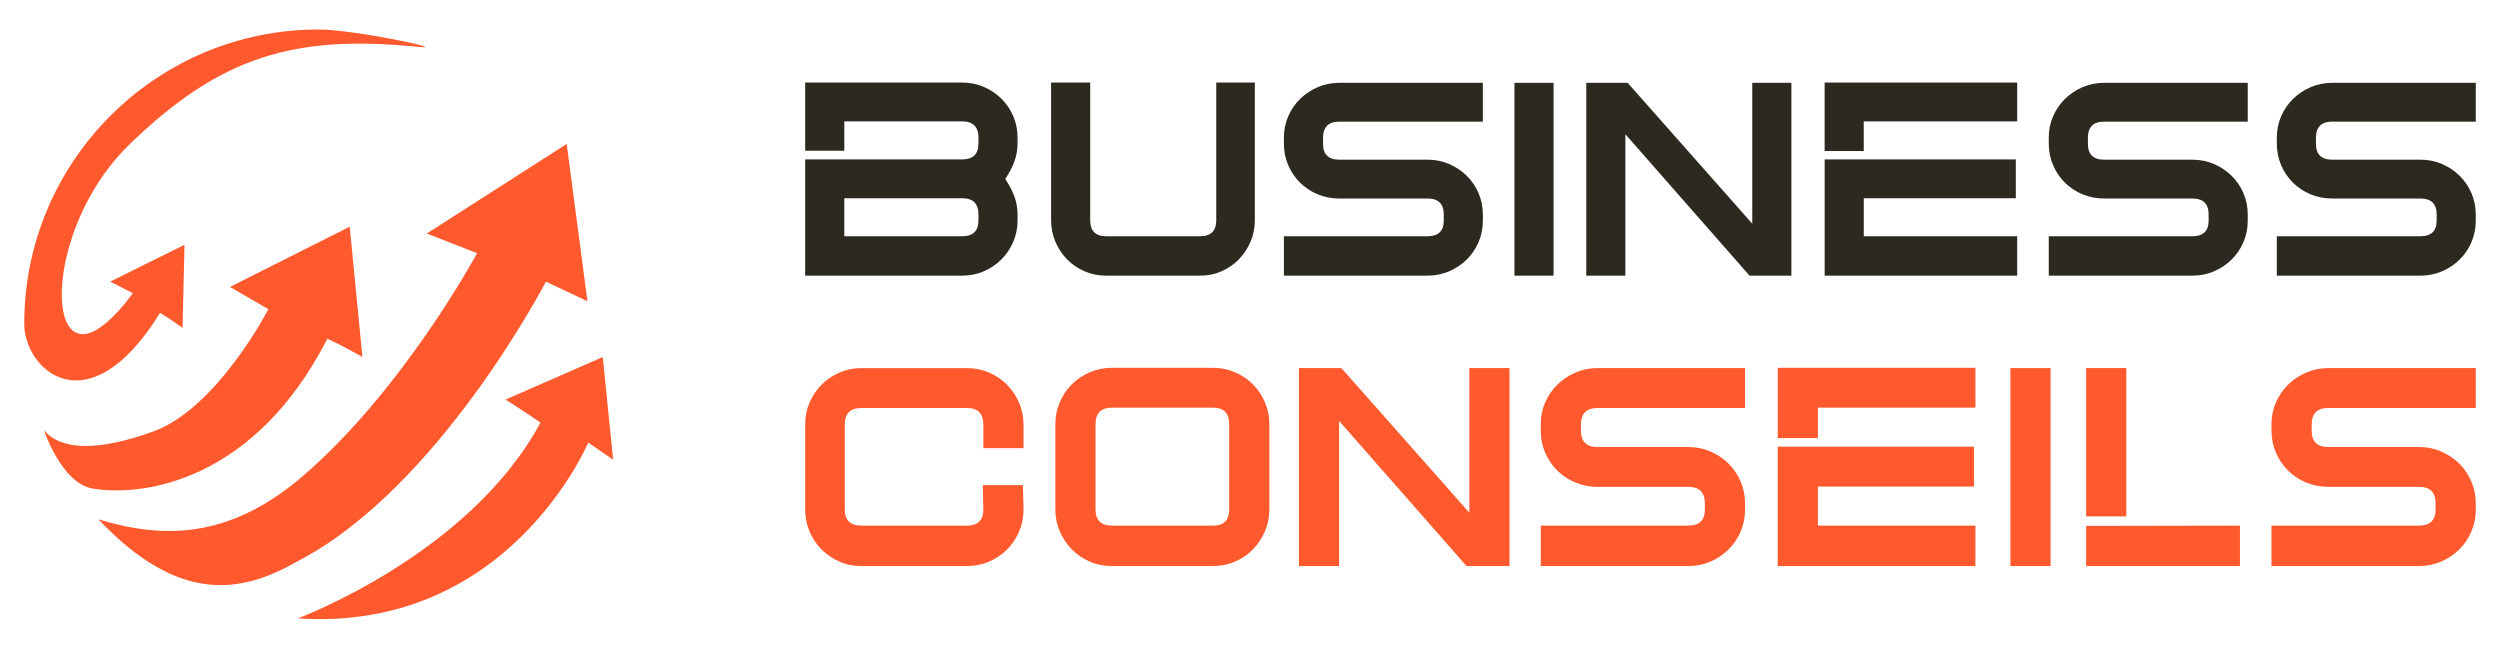<?xml version="1.0" encoding="utf-8"?>
<!-- Generator: Adobe Illustrator 16.0.0, SVG Export Plug-In . SVG Version: 6.00 Build 0)  -->
<!DOCTYPE svg PUBLIC "-//W3C//DTD SVG 1.1//EN" "http://www.w3.org/Graphics/SVG/1.1/DTD/svg11.dtd">
<svg version="1.1" id="Calque_1" xmlns="http://www.w3.org/2000/svg" xmlns:xlink="http://www.w3.org/1999/xlink" x="0px" y="0px"
	 width="212px" height="55px" viewBox="0 0 212 55" enable-background="new 0 0 212 55" xml:space="preserve">
<g>
	<g>
		<g>
			<g>
				<path fill="#2C2A20" d="M86.29,12.166c0,0.506-0.083,0.996-0.249,1.469c-0.166,0.474-0.43,0.988-0.794,1.541
					c0.364,0.554,0.628,1.067,0.794,1.541c0.166,0.474,0.249,0.964,0.249,1.469v0.498c0,0.647-0.122,1.256-0.368,1.825
					c-0.245,0.569-0.58,1.066-1.007,1.493c-0.426,0.427-0.924,0.762-1.493,1.007s-1.176,0.367-1.825,0.367H68.279v-9.858h3.318
					h1.517h8.483c0.917,0,1.375-0.451,1.375-1.352v-0.497c0-0.917-0.458-1.374-1.375-1.374h-10v2.488h-3.318V7h13.318
					c0.648,0,1.256,0.123,1.825,0.367c0.569,0.246,1.067,0.578,1.493,0.996c0.427,0.418,0.762,0.913,1.007,1.481
					c0.246,0.568,0.368,1.176,0.368,1.825V12.166z M82.972,18.186c0-0.916-0.458-1.375-1.375-1.375h-10v3.223h10
					c0.917,0,1.375-0.45,1.375-1.35V18.186z"/>
				<path fill="#2C2A20" d="M106.41,18.684c0,0.647-0.123,1.256-0.369,1.825c-0.245,0.569-0.577,1.066-0.995,1.493
					c-0.418,0.427-0.909,0.762-1.469,1.007c-0.561,0.245-1.166,0.367-1.813,0.367h-7.963c-0.647,0-1.256-0.122-1.825-0.367
					s-1.063-0.581-1.481-1.007s-0.751-0.924-0.995-1.493c-0.245-0.569-0.367-1.177-0.367-1.825V7h3.317v11.684
					c0,0.9,0.451,1.35,1.351,1.35h7.963c0.916,0,1.374-0.45,1.374-1.35V7h3.271V18.684z"/>
				<path fill="#2C2A20" d="M125.747,18.718c0,0.647-0.123,1.253-0.367,1.821c-0.245,0.567-0.581,1.06-1.007,1.477
					c-0.426,0.417-0.924,0.749-1.493,0.993c-0.568,0.245-1.176,0.366-1.825,0.366h-12.18v-3.342h12.18
					c0.917,0,1.375-0.441,1.375-1.326v-0.522c0-0.9-0.458-1.351-1.375-1.351h-7.488c-0.648,0-1.256-0.118-1.825-0.354
					c-0.568-0.237-1.066-0.565-1.493-0.984c-0.426-0.419-0.762-0.913-1.007-1.481s-0.367-1.185-0.367-1.849v-0.497
					c0-0.648,0.122-1.252,0.367-1.813c0.245-0.561,0.581-1.051,1.007-1.47c0.427-0.418,0.925-0.75,1.493-0.995
					c0.569-0.245,1.177-0.368,1.825-0.368h12.181v3.294h-12.181c-0.917,0-1.375,0.458-1.375,1.375v0.498
					c0,0.901,0.458,1.351,1.375,1.351h7.488c0.649,0,1.257,0.123,1.825,0.366c0.569,0.244,1.067,0.575,1.493,0.993
					c0.427,0.418,0.762,0.91,1.007,1.477c0.244,0.568,0.367,1.175,0.367,1.82V18.718z"/>
				<path fill="#2C2A20" d="M131.742,23.375h-3.317V7.023h3.317V23.375z"/>
				<path fill="#2C2A20" d="M151.909,23.375h-3.549l-10.527-11.991v11.991h-3.318V7.023h3.509l10.568,11.945V7.023h3.317V23.375z"/>
				<path fill="#2C2A20" d="M154.729,7h16.328v3.295h-13.01v2.512h-3.318V7z M158.048,16.811v3.223h13.01v3.342h-16.328v-9.858
					h6.424h9.787v3.293H158.048z"/>
				<path fill="#2C2A20" d="M190.608,18.718c0,0.647-0.122,1.253-0.367,1.821c-0.244,0.567-0.58,1.06-1.007,1.477
					s-0.924,0.749-1.492,0.993c-0.57,0.245-1.178,0.366-1.826,0.366h-12.181v-3.342h12.181c0.917,0,1.375-0.441,1.375-1.326v-0.522
					c0-0.9-0.458-1.351-1.375-1.351h-7.488c-0.647,0-1.256-0.118-1.825-0.354c-0.567-0.237-1.066-0.565-1.493-0.984
					c-0.425-0.419-0.761-0.913-1.006-1.481c-0.246-0.569-0.368-1.185-0.368-1.849v-0.497c0-0.648,0.122-1.252,0.368-1.813
					c0.245-0.561,0.581-1.051,1.006-1.47c0.427-0.418,0.926-0.75,1.493-0.995c0.569-0.245,1.178-0.368,1.825-0.368h12.181v3.294
					h-12.181c-0.917,0-1.374,0.458-1.374,1.375v0.498c0,0.901,0.457,1.351,1.374,1.351h7.488c0.648,0,1.256,0.123,1.826,0.366
					c0.568,0.244,1.065,0.575,1.492,0.993s0.763,0.91,1.007,1.477c0.245,0.568,0.367,1.175,0.367,1.82V18.718z"/>
				<path fill="#2C2A20" d="M209.945,18.718c0,0.647-0.122,1.253-0.367,1.821c-0.244,0.567-0.58,1.06-1.007,1.477
					c-0.426,0.417-0.924,0.749-1.492,0.993c-0.57,0.245-1.178,0.366-1.825,0.366h-12.181v-3.342h12.181
					c0.916,0,1.374-0.441,1.374-1.326v-0.522c0-0.9-0.458-1.351-1.374-1.351h-7.488c-0.647,0-1.256-0.118-1.825-0.354
					c-0.568-0.237-1.066-0.565-1.493-0.984c-0.426-0.419-0.762-0.913-1.006-1.481c-0.245-0.569-0.368-1.185-0.368-1.849v-0.497
					c0-0.648,0.123-1.252,0.368-1.813c0.244-0.561,0.58-1.051,1.006-1.47c0.427-0.418,0.925-0.75,1.493-0.995
					c0.569-0.245,1.178-0.368,1.825-0.368h12.18v3.294h-12.18c-0.916,0-1.374,0.458-1.374,1.375v0.498
					c0,0.901,0.458,1.351,1.374,1.351h7.488c0.647,0,1.255,0.123,1.825,0.366c0.568,0.244,1.066,0.575,1.492,0.993
					c0.427,0.418,0.763,0.91,1.007,1.477c0.245,0.568,0.367,1.175,0.367,1.82V18.718z"/>
			</g>
		</g>
		<g>
			<path fill="#FF592D" d="M86.794,43.208c0,0.667-0.126,1.29-0.378,1.872c-0.252,0.588-0.592,1.092-1.022,1.521
				c-0.43,0.43-0.936,0.772-1.521,1.024C83.291,47.878,82.666,48,82,48h-8.952c-0.666,0-1.286-0.122-1.862-0.374
				s-1.079-0.595-1.509-1.024s-0.77-0.934-1.021-1.521c-0.251-0.582-0.377-1.205-0.377-1.872v-7.224
				c0-0.666,0.125-1.287,0.377-1.864c0.251-0.574,0.592-1.077,1.021-1.507s0.933-0.771,1.509-1.022
				c0.576-0.251,1.196-0.377,1.862-0.377H82c0.666,0,1.291,0.127,1.874,0.38c0.585,0.255,1.091,0.596,1.521,1.03
				c0.43,0.433,0.77,0.938,1.022,1.518c0.252,0.58,0.378,1.2,0.378,1.866v1.993h-3.407v-1.993c0-0.941-0.462-1.41-1.388-1.41h-8.952
				c-0.942,0-1.41,0.468-1.41,1.407v7.207c0,0.905,0.468,1.359,1.41,1.359H82c0.926,0,1.388-0.455,1.388-1.363l-0.048-2.067h3.405
				L86.794,43.208z"/>
			<path fill="#FF592D" d="M107.643,43.186c0,0.663-0.126,1.288-0.377,1.87c-0.25,0.584-0.592,1.097-1.021,1.534
				c-0.431,0.437-0.937,0.784-1.521,1.036S103.522,48,102.875,48h-8.588c-0.665,0-1.29-0.122-1.873-0.374
				c-0.585-0.252-1.091-0.6-1.521-1.036c-0.431-0.438-0.771-0.95-1.022-1.534c-0.253-0.582-0.377-1.207-0.377-1.87v-7.201
				c0-0.666,0.124-1.292,0.377-1.875c0.251-0.584,0.591-1.091,1.022-1.521c0.429-0.431,0.935-0.771,1.521-1.022
				c0.583-0.25,1.208-0.377,1.873-0.377h8.588c0.647,0,1.265,0.127,1.849,0.377c0.584,0.252,1.09,0.592,1.521,1.022
				c0.429,0.43,0.771,0.937,1.021,1.521c0.251,0.583,0.377,1.209,0.377,1.875V43.186z M104.237,35.984
				c0-0.941-0.455-1.414-1.363-1.414h-8.588c-0.925,0-1.386,0.473-1.386,1.414v7.201c0,0.923,0.461,1.386,1.386,1.386h8.588
				c0.908,0,1.363-0.463,1.363-1.386V35.984z"/>
			<path fill="#FF592D" d="M128.006,48h-3.644l-10.807-12.308V48h-3.406V31.214h3.601L124.6,43.476V31.214h3.406V48z"/>
			<path fill="#FF592D" d="M147.98,43.22c0,0.665-0.126,1.286-0.378,1.867c-0.252,0.587-0.597,1.089-1.033,1.518
				c-0.439,0.429-0.948,0.771-1.532,1.022C144.45,47.878,143.829,48,143.162,48h-12.505v-3.429h12.505
				c0.942,0,1.41-0.455,1.41-1.363v-0.535c0-0.925-0.468-1.387-1.41-1.387h-7.688c-0.665,0-1.29-0.122-1.873-0.366
				c-0.585-0.24-1.095-0.578-1.533-1.008c-0.439-0.431-0.784-0.938-1.034-1.521c-0.252-0.584-0.378-1.218-0.378-1.898v-0.509
				c0-0.666,0.126-1.287,0.378-1.864c0.25-0.574,0.595-1.077,1.034-1.507c0.438-0.43,0.948-0.771,1.533-1.022
				c0.583-0.251,1.208-0.377,1.873-0.377h12.506v3.384h-12.506c-0.94,0-1.41,0.469-1.41,1.41v0.508c0,0.926,0.47,1.392,1.41,1.392
				h7.688c0.667,0,1.288,0.122,1.875,0.373c0.584,0.252,1.093,0.59,1.532,1.021c0.437,0.428,0.781,0.933,1.033,1.518
				c0.252,0.58,0.378,1.203,0.378,1.866V43.22z"/>
			<path fill="#FF592D" d="M150.753,31.189h16.763v3.381h-13.358v2.58h-3.404V31.189z M154.157,41.263v3.309h13.358V48h-16.763
				V37.879h6.596h10.045v3.384H154.157z"/>
			<path fill="#FF592D" d="M173.891,48h-3.408V31.214h3.408V48z"/>
			<path fill="#FF592D" d="M180.312,43.793h-3.404V31.214h3.404V43.793z M189.947,44.571V48h-13.04v-3.404L189.947,44.571z"/>
			<path fill="#FF592D" d="M209.945,43.22c0,0.665-0.126,1.286-0.378,1.867c-0.252,0.587-0.598,1.089-1.035,1.518
				c-0.437,0.429-0.949,0.771-1.531,1.022c-0.584,0.251-1.208,0.373-1.873,0.373h-12.507v-3.429h12.507
				c0.938,0,1.411-0.455,1.411-1.363v-0.535c0-0.925-0.474-1.387-1.411-1.387h-7.688c-0.666,0-1.289-0.122-1.872-0.366
				c-0.587-0.24-1.096-0.578-1.533-1.008c-0.439-0.431-0.783-0.938-1.034-1.521c-0.253-0.584-0.379-1.218-0.379-1.898v-0.509
				c0-0.666,0.126-1.287,0.379-1.864c0.251-0.574,0.595-1.077,1.034-1.507c0.438-0.43,0.946-0.771,1.533-1.022
				c0.583-0.251,1.206-0.377,1.872-0.377h12.506v3.384h-12.506c-0.942,0-1.41,0.469-1.41,1.41v0.508c0,0.926,0.468,1.392,1.41,1.392
				h7.688c0.665,0,1.289,0.122,1.873,0.373c0.582,0.252,1.095,0.59,1.531,1.021c0.438,0.428,0.783,0.933,1.035,1.518
				c0.252,0.58,0.378,1.203,0.378,1.866V43.22z"/>
		</g>
	</g>
	<g>
		<g>
			<g>
				<path fill="#FF592D" d="M35.498,3.976c2.799,0.279-5.5-1.475-8.475-1.475c-13.79,0-24.969,11.179-24.969,24.969
					c0,3.839,5.389,8.953,11.517-0.933c0.81,0.462,1.908,1.272,1.908,1.272l0.167-7.05l-6.296,3.119l1.908,0.983
					c0,0-3.445,4.998-5.261,3.006C4.205,25.9,5.478,17.561,11.02,12.205C18.747,4.736,24.992,2.926,35.498,3.976z"/>
				<path fill="#FF592D" d="M25.261,52.438c0,0,14.569-5.414,20.571-16.604c-1.483-1.02-2.965-1.947-2.965-1.947l8.247-3.613
					l0.878,8.71l-2.11-1.453C49.881,37.531,43.144,53.625,25.261,52.438z"/>
				<path fill="#FF592D" d="M46.295,23.88c0,0-9.081,17.506-21.034,23.698c-4.726,2.711-10.013,3.744-16.914-3.537
					c5.331,1.615,10.985,1.781,17.329-3.668c8.573-7.363,14.781-18.902,14.781-18.902l-4.262-1.668l11.86-7.598l1.761,13.343
					L46.295,23.88z"/>
				<path fill="#FF592D" d="M3.728,36.475c0,0,1.489,4.521,4.14,4.957c4.363,0.721,13.746-0.68,19.895-12.713
					c1.488,0.698,2.971,1.556,2.971,1.556l-1.079-11.053L19.5,24.331l3.259,1.89c0,0-4.342,8.403-9.758,10.366
					C8.239,38.311,5.144,38.182,3.728,36.475z"/>
			</g>
			<g>
				<path fill="#FF592D" d="M3.823,30.211c0.336,0.405,0.724,0.723,1.152,0.945c0.454,0.236,0.941,0.355,1.45,0.355
					c0.909,0,1.872-0.376,2.862-1.117c1.21-0.907,2.425-2.336,3.61-4.249l0.388-0.626l0.64,0.366
					c0.255,0.146,0.534,0.321,0.799,0.497l0.104-4.367l-3.81,1.887l0.564,0.291l0.771,0.397l-0.493,0.715
					c-0.025,0.038-0.643,0.929-1.505,1.832c-1.251,1.31-2.384,1.975-3.367,1.975c-0.606,0-1.153-0.249-1.582-0.719
					c-0.566-0.622-0.895-1.661-0.949-3.007c-0.051-1.257,0.135-2.73,0.536-4.261c0.547-2.087,1.985-6.09,5.469-9.457
					c5.067-4.897,9.597-7.461,15.103-8.35c-1.162,0.068-2.316,0.218-3.447,0.45c-1.554,0.318-3.082,0.792-4.542,1.41
					c-1.434,0.606-2.817,1.357-4.111,2.231c-1.282,0.866-2.487,1.861-3.583,2.957c-1.096,1.095-2.09,2.301-2.956,3.583
					c-0.874,1.294-1.625,2.677-2.231,4.111c-0.618,1.46-1.092,2.989-1.41,4.542c-0.327,1.595-0.492,3.236-0.492,4.879
					C2.793,28.415,3.178,29.436,3.823,30.211z"/>
				<path fill="#FF592D" d="M50.29,36.914l0.752,0.518l-0.608-6.025l-5.979,2.621c0.521,0.338,1.154,0.756,1.784,1.189l0.563,0.387
					l-0.323,0.604c-3.18,5.928-8.718,10.225-12.804,12.783c-1.842,1.154-3.55,2.061-4.852,2.701
					c1.307-0.088,2.584-0.277,3.815-0.564c1.604-0.377,3.166-0.928,4.642-1.641c2.49-1.203,4.789-2.881,6.833-4.99
					c3.487-3.598,5.023-7.213,5.039-7.248l0.363-0.867L50.29,36.914z"/>
				<path fill="#FF592D" d="M21.824,48.328c0.948-0.316,1.94-0.773,3.032-1.4l0.015-0.008l0.014-0.008
					c2.658-1.377,5.397-3.455,8.143-6.178c2.212-2.195,4.43-4.807,6.591-7.766c3.688-5.044,5.951-9.384,5.973-9.427l0.339-0.654
					l0.666,0.315l2.254,1.068l-1.42-10.762l-9.588,6.142l2.868,1.122l0.802,0.314l-0.408,0.759c-0.064,0.12-1.602,2.966-4.22,6.763
					c-2.419,3.507-6.246,8.501-10.736,12.357c-3.791,3.256-7.662,4.84-11.835,4.84c-1.088,0-2.214-0.107-3.399-0.326
					c0.239,0.203,0.476,0.398,0.712,0.582c0.85,0.666,1.703,1.221,2.534,1.646c0.78,0.398,1.565,0.697,2.335,0.889
					c0.72,0.18,1.451,0.271,2.175,0.271C19.701,48.867,20.733,48.689,21.824,48.328z"/>
				<path fill="#FF592D" d="M9.843,40.836c1.269,0,2.575-0.176,3.883-0.52c1.547-0.408,3.054-1.047,4.48-1.898
					c1.651-0.984,3.199-2.262,4.601-3.795c1.594-1.74,3.023-3.841,4.25-6.24l0.336-0.657l0.668,0.313
					c0.62,0.291,1.234,0.605,1.746,0.879l-0.83-8.502l-7.898,3.974l2.038,1.181l0.629,0.365l-0.334,0.646
					c-0.045,0.088-1.136,2.185-2.916,4.554c-2.43,3.234-4.872,5.314-7.26,6.18c-2.342,0.848-4.357,1.279-5.988,1.279
					c-0.672,0-1.284-0.072-1.833-0.215c0.011,0.018,0.021,0.035,0.032,0.055c0.557,0.932,1.446,2.08,2.519,2.256
					C8.547,40.787,9.179,40.836,9.843,40.836z"/>
			</g>
		</g>
	</g>
</g>
</svg>
